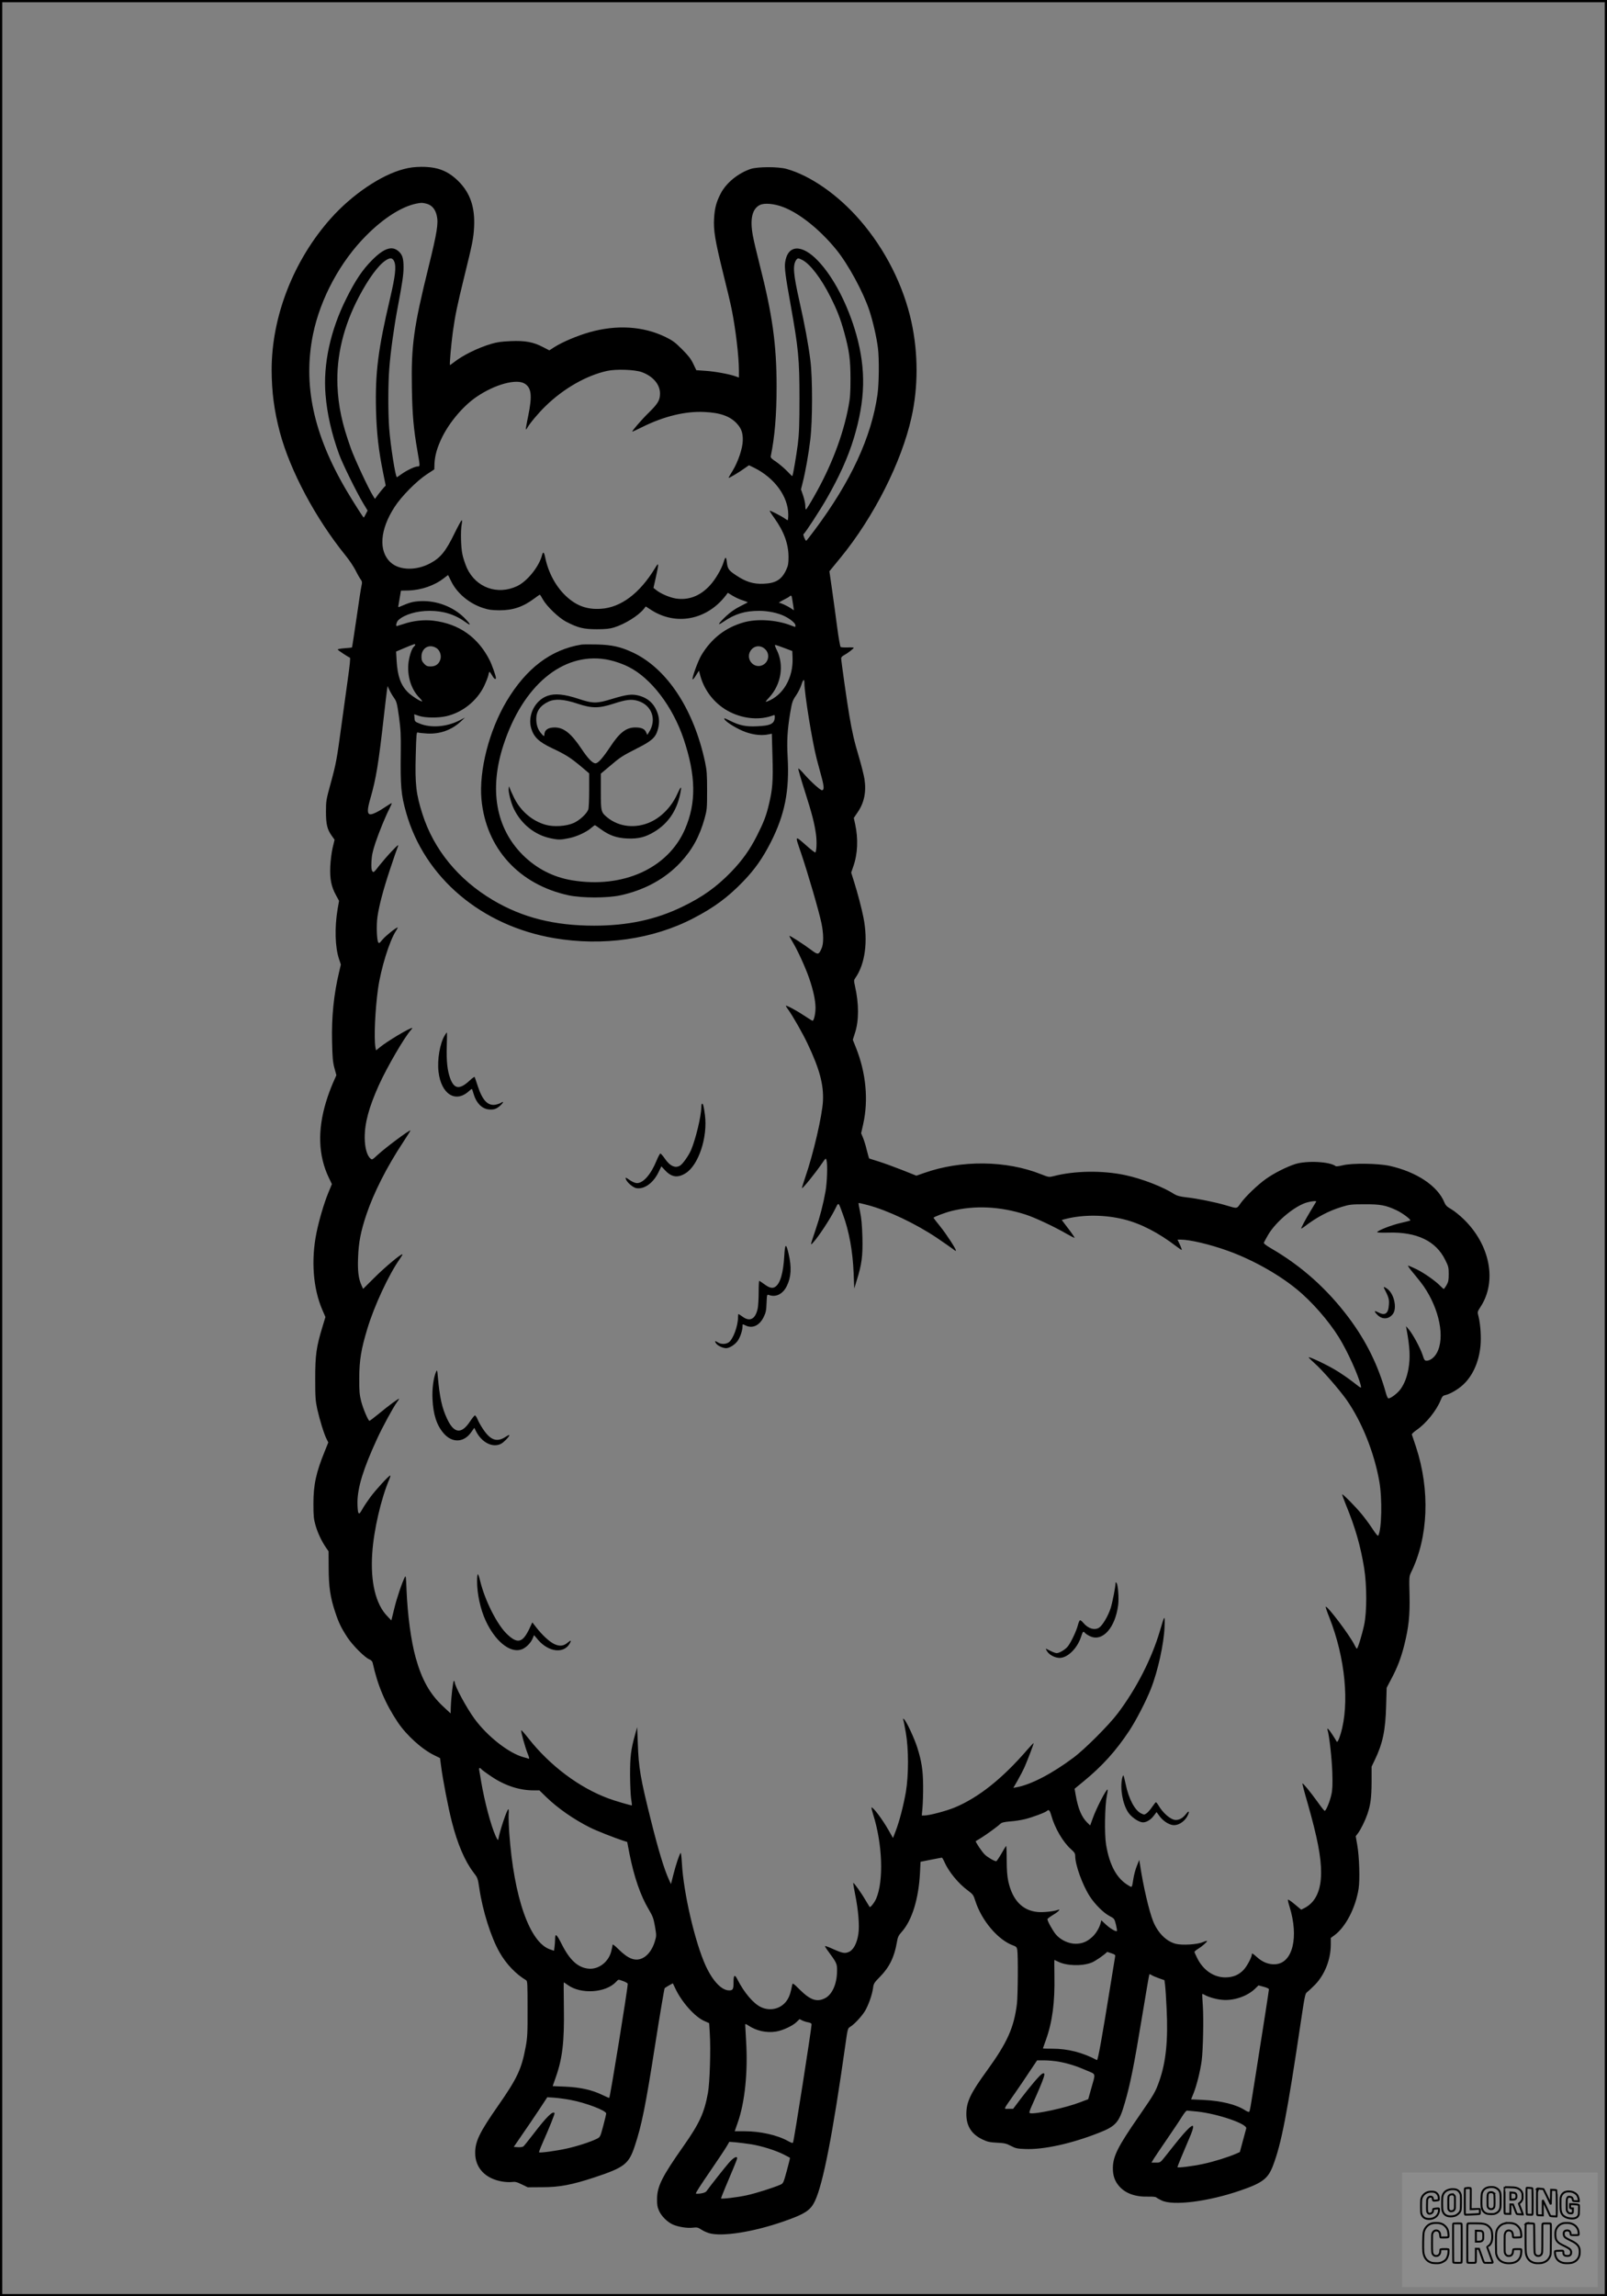 <?xml version="1.0" encoding="UTF-8"?>
<svg xmlns="http://www.w3.org/2000/svg" version="1.0" width="1792pt" height="2560pt" viewBox="0 0 1792 2560" preserveAspectRatio="xMidYMid meet">
  <rect x="0" y="0" width="1792" height="2560" fill="#808080" stroke="none"/>
  <g transform="translate(0.00 0.00) scale(1)">
    <g transform="translate(0,2560) scale(0.1,-0.1)" fill="#000000" stroke="none">
      <path d="M4503 23715 c-253 -65 -578 -285 -814 -550 -416 -467 -660 -1093 -660 -1689 1 -248 28 -453 92 -696 115 -429 397 -959 734 -1375 40 -49 89 -123 110 -164 20 -41 46 -86 57 -101 16 -22 18 -32 9 -71 -6 -24 -31 -188 -56 -364 -26 -176 -48 -321 -50 -323 -2 -2 -40 -6 -84 -9 -47 -4 -78 -10 -75 -15 7 -11 118 -84 136 -90 7 -3 -2 -89 -26 -258 -19 -140 -51 -372 -71 -515 -48 -357 -58 -412 -118 -630 -50 -182 -52 -195 -52 -315 0 -140 14 -198 66 -270 l30 -42 -22 -91 c-12 -54 -23 -140 -26 -207 -6 -139 11 -224 63 -319 l35 -64 -16 -91 c-35 -206 -29 -426 16 -559 l20 -60 -20 -86 c-58 -241 -85 -501 -78 -775 4 -174 8 -225 26 -292 l22 -81 -41 -93 c-22 -51 -56 -142 -74 -204 -97 -318 -86 -601 30 -844 l35 -73 -40 -97 c-47 -114 -103 -304 -131 -442 -63 -307 -39 -623 64 -862 l35 -81 -34 -112 c-68 -223 -80 -313 -80 -575 0 -210 3 -246 23 -340 28 -123 76 -279 104 -333 l19 -38 -39 -97 c-97 -237 -127 -374 -127 -587 0 -136 4 -172 23 -238 24 -85 67 -176 115 -247 l31 -45 1 -185 c1 -214 18 -327 72 -490 41 -124 68 -179 138 -286 59 -89 192 -222 243 -243 21 -9 34 -22 38 -40 55 -251 140 -452 280 -662 99 -147 272 -303 408 -368 l63 -31 12 -92 c19 -148 79 -460 121 -623 62 -243 144 -433 238 -557 49 -63 50 -67 67 -179 37 -252 130 -547 226 -715 74 -130 181 -242 295 -310 16 -9 17 -35 17 -320 1 -274 -2 -322 -21 -424 -46 -247 -94 -350 -307 -655 -207 -297 -256 -397 -256 -526 -1 -168 114 -289 303 -320 35 -6 83 -8 107 -5 36 5 55 0 110 -27 l66 -32 160 1 c195 0 330 26 583 109 335 111 384 149 450 348 77 231 121 447 227 1126 56 357 103 632 107 636 15 12 90 56 92 53 1 -2 12 -25 25 -53 70 -152 219 -320 325 -366 l54 -24 7 -112 c12 -178 0 -553 -20 -663 -41 -226 -95 -343 -276 -600 -237 -337 -291 -445 -292 -585 -1 -63 4 -91 22 -132 27 -60 93 -126 154 -153 60 -27 163 -43 224 -35 45 5 56 3 91 -20 22 -15 61 -33 88 -41 142 -43 497 13 834 131 240 84 299 123 349 230 90 192 198 747 337 1731 26 188 28 192 55 208 45 27 126 114 164 175 39 65 81 183 91 259 6 48 12 58 78 125 102 103 160 220 187 382 10 60 18 77 54 117 115 128 189 368 204 657 l6 125 115 23 c63 12 119 23 123 23 4 0 16 -20 27 -45 47 -109 156 -243 264 -322 55 -41 62 -50 81 -112 71 -224 256 -441 426 -501 31 -11 38 -19 43 -49 10 -60 7 -511 -4 -601 -33 -265 -107 -431 -334 -744 -184 -253 -229 -348 -230 -481 -1 -137 58 -230 183 -288 52 -25 80 -31 160 -35 82 -4 104 -9 155 -36 51 -27 71 -31 157 -34 205 -9 515 59 820 179 194 76 229 116 292 335 60 204 103 419 188 934 45 272 83 497 86 500 2 2 14 -2 26 -10 12 -8 49 -23 82 -35 l60 -21 7 -54 c4 -30 12 -148 17 -261 18 -355 -7 -597 -81 -808 -44 -124 -55 -143 -224 -388 -242 -349 -294 -454 -294 -587 0 -82 22 -145 72 -201 71 -80 182 -119 329 -114 37 1 74 -2 81 -8 7 -6 33 -21 58 -33 126 -65 523 -15 884 110 244 84 306 131 361 275 94 245 158 578 311 1605 42 282 49 317 68 329 11 8 51 45 87 81 111 113 179 284 179 452 l0 73 41 30 c125 92 235 305 269 517 16 99 8 362 -15 490 l-17 97 25 33 c32 43 79 138 105 213 36 106 46 185 47 360 l0 170 36 75 c88 182 119 330 126 600 l6 204 53 101 c68 128 107 231 144 377 49 198 63 326 58 558 -5 196 -4 207 17 250 193 391 214 916 55 1400 -23 69 -43 130 -46 137 -3 6 21 29 53 51 105 72 221 215 269 334 15 38 25 49 49 54 54 12 141 62 199 115 107 98 177 252 195 431 10 100 0 247 -22 333 -13 50 -13 50 25 109 182 282 105 685 -187 971 -45 44 -108 95 -141 114 -49 28 -64 43 -78 78 -76 183 -310 338 -608 405 -133 29 -423 33 -528 6 -36 -9 -69 -13 -75 -9 -64 51 -322 64 -450 24 -97 -31 -236 -101 -325 -164 -94 -66 -233 -200 -285 -273 -45 -64 -34 -62 -166 -23 -114 34 -311 74 -434 88 -73 8 -110 18 -136 34 -133 85 -358 172 -550 214 -252 54 -569 50 -803 -12 -47 -12 -53 -11 -134 21 -389 156 -894 162 -1310 14 l-83 -29 -161 64 c-89 35 -207 78 -262 95 -56 17 -102 32 -104 33 -2 2 -14 45 -27 96 -12 52 -32 114 -43 139 l-19 46 23 103 c60 267 31 570 -80 849 l-36 90 25 79 c44 134 44 325 -1 521 -13 59 -13 66 5 90 108 154 142 408 90 672 -19 99 -68 283 -103 393 l-34 109 23 67 c50 141 57 310 21 474 l-15 68 44 65 c72 105 97 226 75 369 -7 43 -34 152 -60 240 -53 176 -78 284 -110 475 -24 139 -90 604 -90 632 0 10 15 25 33 34 38 20 107 73 107 82 0 4 -30 6 -67 4 -38 -1 -73 1 -79 5 -5 5 -23 103 -38 218 -15 116 -41 304 -57 418 l-30 208 23 28 c13 15 59 73 104 127 368 450 677 1061 788 1559 76 337 76 716 0 1065 -89 408 -293 811 -573 1134 -245 284 -556 500 -821 573 -93 26 -323 25 -400 -1 -139 -47 -271 -154 -333 -273 -49 -95 -67 -162 -74 -278 -8 -135 12 -250 102 -615 41 -162 83 -341 94 -397 45 -224 81 -529 81 -685 l0 -77 -42 15 c-69 24 -227 53 -333 60 l-100 7 -34 71 c-26 55 -55 92 -125 162 -78 78 -105 98 -187 138 -248 120 -545 138 -849 51 -133 -38 -298 -108 -385 -163 l-59 -38 -72 37 c-107 56 -199 73 -358 66 -100 -4 -151 -11 -216 -30 -156 -47 -318 -127 -421 -208 -20 -16 -39 -29 -41 -29 -7 0 13 229 32 370 27 191 48 292 126 610 92 374 104 430 111 560 11 217 -43 377 -171 506 -119 119 -234 164 -416 164 -77 -1 -130 -7 -197 -25z m253 -386 c59 -15 99 -61 115 -135 19 -84 2 -188 -90 -562 -168 -678 -197 -885 -188 -1362 5 -297 19 -452 62 -698 30 -174 30 -172 3 -172 -31 0 -121 -43 -180 -85 -26 -19 -50 -35 -52 -35 -16 0 -71 348 -86 544 -13 168 -13 497 1 667 14 186 53 467 94 683 52 275 65 364 65 446 0 100 -13 142 -56 179 -72 64 -163 34 -294 -98 -107 -107 -188 -227 -289 -431 -177 -353 -259 -732 -231 -1069 18 -218 68 -437 151 -665 37 -103 194 -422 268 -545 l50 -83 -20 -39 c-10 -21 -21 -39 -23 -39 -6 0 -115 172 -190 298 -371 628 -490 1183 -375 1747 82 398 304 810 594 1100 194 195 395 322 558 355 59 11 63 11 113 -1z m3979 -38 c183 -70 411 -253 592 -476 131 -161 298 -469 367 -675 40 -122 81 -299 96 -420 15 -122 12 -398 -5 -519 -68 -475 -296 -968 -699 -1508 -50 -67 -93 -122 -96 -122 -10 0 -38 69 -30 74 18 11 180 259 258 395 141 246 239 463 303 674 129 427 137 762 29 1152 -93 332 -254 644 -428 826 -181 190 -339 182 -367 -18 -8 -62 3 -148 60 -464 89 -498 100 -610 100 -1050 0 -290 -4 -395 -18 -510 -17 -131 -54 -351 -62 -358 -1 -2 -29 25 -61 59 -33 33 -87 79 -121 102 -49 32 -61 45 -58 61 44 212 65 459 65 776 0 470 -47 804 -189 1360 -33 129 -67 273 -75 319 -35 185 -10 301 76 345 50 26 163 16 263 -23z m-4338 -608 c23 -57 11 -161 -47 -409 -134 -568 -167 -830 -157 -1244 7 -257 28 -448 78 -694 l30 -149 -24 -26 c-13 -14 -40 -48 -60 -74 l-36 -49 -21 34 c-49 76 -201 403 -245 523 -100 277 -142 472 -152 705 -13 330 67 663 239 990 105 200 214 350 296 405 53 36 80 33 99 -12z m4551 18 c86 -44 210 -206 311 -408 78 -155 111 -241 155 -398 56 -204 70 -304 70 -520 0 -153 -4 -212 -22 -306 -60 -319 -192 -667 -380 -996 -47 -84 -90 -153 -94 -153 -5 0 -8 19 -8 43 0 23 -11 73 -24 112 l-24 69 19 76 c29 113 66 318 85 480 25 207 26 680 1 880 -23 183 -63 399 -121 655 -69 308 -77 402 -40 463 18 27 25 27 72 3z m-1793 -1249 c127 -46 205 -138 205 -239 0 -74 -23 -113 -125 -213 -76 -74 -185 -200 -185 -212 0 -3 51 21 114 52 242 120 479 177 690 167 178 -8 287 -47 363 -129 50 -55 68 -104 66 -188 -1 -87 -52 -237 -113 -338 -27 -42 -47 -78 -45 -80 4 -4 123 66 178 107 l49 34 56 -27 c228 -112 382 -322 382 -522 0 -35 -3 -64 -6 -64 -3 0 -18 9 -33 20 -38 27 -163 91 -168 86 -2 -2 21 -39 52 -82 108 -151 158 -288 158 -435 0 -70 -4 -95 -25 -140 -50 -110 -117 -152 -254 -157 -112 -5 -196 21 -304 93 -85 56 -96 72 -105 149 -7 63 -16 63 -35 1 -25 -81 -93 -196 -155 -263 -109 -118 -240 -167 -381 -144 -70 12 -168 54 -218 95 l-29 23 27 120 c35 158 34 172 -9 101 -170 -281 -382 -441 -605 -454 -155 -10 -272 33 -388 141 -113 106 -197 260 -232 429 -12 62 -24 72 -35 30 -32 -128 -166 -295 -280 -348 -218 -102 -457 -16 -558 202 -19 43 -43 113 -51 155 -17 82 -21 265 -7 336 5 23 4 42 0 42 -5 0 -41 -65 -80 -145 -97 -200 -156 -273 -270 -334 -157 -85 -346 -81 -444 10 -136 126 -119 364 45 617 75 117 244 288 359 364 l84 55 2 64 c5 94 30 181 85 294 85 172 239 353 386 452 201 137 439 202 532 148 79 -47 89 -134 42 -363 -17 -80 -28 -147 -26 -149 2 -3 10 6 17 19 25 46 124 165 203 241 201 196 455 341 686 392 99 22 307 15 385 -13z m-2122 -2336 c65 -131 199 -243 350 -293 67 -22 101 -26 187 -27 151 0 263 38 390 133 30 23 57 41 60 41 3 0 18 -24 34 -53 44 -78 177 -206 261 -249 131 -68 194 -83 340 -83 97 0 145 5 190 19 122 37 276 133 335 208 l21 27 60 -39 c276 -178 619 -113 830 158 l25 33 56 -34 c31 -19 82 -42 113 -51 31 -10 55 -20 53 -22 -2 -1 -41 -22 -87 -45 -54 -27 -107 -64 -153 -107 -95 -90 -106 -115 -28 -62 126 86 238 120 396 120 100 0 213 -24 286 -61 64 -32 118 -78 118 -100 0 -23 6 -23 -57 1 -159 60 -371 73 -518 32 -205 -58 -361 -179 -474 -367 -36 -60 -105 -248 -98 -268 2 -7 19 12 37 42 l34 54 16 -59 c48 -175 173 -326 336 -405 157 -76 334 -89 477 -34 13 6 17 2 17 -16 -1 -77 -43 -100 -200 -106 -123 -6 -195 9 -302 63 -58 29 -67 32 -59 15 19 -34 150 -113 240 -144 89 -31 180 -40 252 -24 l36 7 7 -253 c8 -275 1 -365 -39 -532 -30 -129 -58 -201 -133 -350 -78 -155 -163 -275 -287 -404 -165 -170 -321 -282 -550 -392 -293 -142 -607 -209 -979 -209 -445 0 -801 90 -1131 286 -384 228 -658 563 -784 958 -71 222 -84 330 -75 654 6 236 9 262 23 256 9 -4 57 -9 107 -12 140 -7 269 39 370 132 l49 46 -70 -36 c-138 -68 -307 -81 -430 -33 -59 23 -60 25 -63 65 l-3 41 53 -18 c67 -23 217 -25 308 -3 178 42 337 169 418 334 22 47 44 102 48 123 3 20 9 37 13 37 3 0 16 -18 29 -40 22 -40 42 -52 42 -27 0 21 -45 148 -70 197 -130 256 -341 405 -625 440 -104 13 -228 0 -333 -36 -40 -13 -75 -24 -77 -24 -15 0 -2 50 18 67 67 62 204 103 348 103 153 0 284 -41 402 -127 67 -49 58 -24 -18 52 -125 123 -311 192 -489 183 -86 -5 -114 -13 -235 -65 -10 -5 -12 1 -7 23 3 16 10 58 16 94 l11 65 85 2 c142 4 291 56 394 137 25 19 45 35 46 35 1 1 17 -32 37 -73z m3800 -188 c3 -18 9 -55 13 -82 l7 -50 -34 23 c-39 26 -115 61 -132 61 -7 0 15 14 48 31 33 16 64 34 70 40 16 16 23 10 28 -23z m-4203 -517 c0 -5 -7 -14 -15 -21 -25 -21 -56 -120 -62 -199 -10 -140 35 -277 121 -367 24 -24 38 -44 33 -44 -22 0 -125 67 -162 106 -77 78 -112 179 -122 345 l-6 105 99 42 c106 44 114 47 114 33z m4115 -35 l90 -34 3 -75 c9 -224 -105 -420 -282 -487 -26 -9 -24 -5 22 45 135 147 168 361 83 531 -16 30 -23 54 -17 54 6 0 52 -15 101 -34z m-3877 -2 c37 -24 56 -80 43 -125 -16 -52 -53 -79 -108 -79 -37 0 -50 5 -74 31 -23 25 -29 40 -29 78 0 98 87 147 168 95z m3664 -11 c56 -53 41 -145 -28 -178 -96 -45 -191 64 -137 156 37 62 113 72 165 22z m438 -377 c0 -118 88 -658 137 -846 20 -74 47 -175 60 -224 23 -89 23 -126 -1 -126 -19 0 -126 97 -197 178 -35 41 -65 69 -67 63 -2 -6 30 -118 72 -249 82 -257 109 -362 126 -490 10 -78 6 -187 -9 -196 -3 -2 -42 27 -86 66 -148 129 -143 136 -70 -79 75 -222 197 -640 225 -774 25 -120 26 -230 1 -284 -32 -72 -40 -72 -117 -14 -77 58 -236 161 -241 155 -2 -2 14 -32 35 -67 54 -88 143 -283 185 -404 46 -134 70 -245 71 -330 0 -68 -18 -145 -33 -145 -4 0 -45 25 -91 56 -85 57 -199 118 -206 111 -2 -2 8 -19 22 -38 49 -66 166 -270 223 -392 130 -275 177 -449 168 -632 -8 -161 -107 -589 -197 -849 -22 -65 -39 -120 -37 -122 7 -8 144 161 219 270 47 68 47 68 55 40 13 -50 6 -245 -11 -344 -26 -145 -62 -285 -112 -432 -62 -184 -61 -179 -20 -133 55 61 179 249 230 349 52 101 40 107 97 -47 67 -181 108 -406 118 -647 l7 -175 26 85 c58 183 70 277 65 485 -4 138 -11 216 -26 285 -11 52 -19 96 -17 98 3 2 48 -8 103 -23 223 -59 534 -207 770 -365 81 -55 163 -112 181 -126 17 -15 32 -22 32 -17 0 21 -103 179 -174 268 -42 52 -76 96 -76 98 0 10 128 58 200 76 259 65 540 52 825 -39 103 -33 319 -134 459 -215 44 -25 83 -45 88 -45 5 0 -25 45 -67 100 l-75 99 37 10 c199 52 445 50 660 -4 186 -47 380 -147 578 -298 33 -25 61 -44 63 -42 2 2 -7 29 -21 59 l-26 56 37 0 c100 0 321 -52 517 -122 268 -95 561 -257 769 -426 170 -137 359 -353 475 -539 98 -158 221 -430 246 -542 7 -32 6 -31 -90 44 -54 42 -142 102 -197 134 -98 59 -286 147 -294 139 -2 -3 26 -31 62 -63 88 -77 281 -299 360 -411 171 -245 308 -587 365 -909 34 -190 27 -533 -11 -604 -5 -9 -25 14 -65 75 -32 49 -88 125 -125 169 -71 85 -199 215 -212 215 -4 0 15 -53 41 -117 104 -252 163 -458 203 -705 31 -193 31 -492 0 -633 -24 -113 -71 -265 -81 -265 -4 0 -15 17 -25 38 -48 102 -306 445 -323 429 -2 -3 16 -58 42 -122 176 -447 226 -959 125 -1295 -22 -73 -39 -102 -46 -83 -3 7 -23 39 -44 71 -40 63 -67 89 -56 55 19 -58 48 -321 53 -473 4 -135 2 -191 -10 -245 -17 -80 -62 -188 -76 -183 -5 1 -42 48 -81 103 -80 111 -160 208 -166 202 -3 -2 24 -105 60 -228 106 -373 149 -593 148 -769 -1 -198 -63 -328 -184 -391 l-38 -19 -72 60 c-40 34 -74 57 -76 51 -2 -5 6 -40 18 -77 105 -340 36 -626 -154 -642 -76 -6 -146 21 -213 82 -41 37 -53 44 -53 30 0 -34 -57 -140 -96 -179 -55 -55 -115 -79 -199 -80 -129 0 -247 79 -314 214 -17 33 -31 65 -31 70 0 5 17 20 37 32 46 28 103 78 103 89 0 5 -21 -1 -47 -12 -59 -26 -227 -37 -300 -19 -105 26 -200 120 -253 249 -46 113 -113 402 -147 632 l-9 55 -27 -68 c-15 -37 -32 -100 -38 -140 -17 -105 -14 -101 -50 -80 -135 77 -216 225 -255 459 -19 117 -14 433 9 547 8 37 11 67 8 67 -18 0 -127 -213 -166 -323 l-28 -78 -33 32 c-62 61 -102 154 -128 304 l-13 73 96 79 c214 175 364 342 514 568 77 117 188 332 241 467 78 198 145 504 152 688 5 144 2 141 -51 -40 -92 -313 -264 -648 -472 -923 -99 -131 -370 -402 -495 -494 -237 -177 -470 -298 -630 -328 l-38 -7 48 83 c26 46 61 113 77 149 38 87 105 263 101 267 -1 2 -31 -29 -66 -69 -280 -325 -546 -537 -814 -649 -95 -39 -283 -89 -339 -89 l-28 0 8 88 c4 48 8 157 7 242 -1 173 -17 276 -66 430 -33 103 -121 292 -146 312 -13 11 -15 10 -10 -3 4 -9 17 -75 29 -145 32 -182 32 -472 1 -659 -27 -154 -72 -329 -114 -438 l-30 -78 -50 88 c-69 121 -168 253 -189 253 -4 0 4 -34 17 -76 105 -330 120 -742 34 -942 -20 -45 -65 -102 -73 -91 -2 2 -22 36 -45 74 -44 77 -131 199 -137 193 -2 -2 7 -58 20 -123 36 -175 51 -353 37 -444 -15 -104 -54 -178 -104 -201 -47 -21 -70 -17 -187 35 -42 19 -78 32 -80 29 -3 -2 6 -18 18 -35 114 -155 116 -158 115 -244 -1 -144 -55 -265 -138 -304 -88 -43 -160 -18 -274 94 -79 78 -83 80 -88 56 -18 -90 -28 -120 -49 -157 -61 -105 -188 -143 -300 -90 -83 39 -186 160 -260 305 -31 63 -45 56 -45 -24 0 -82 -7 -95 -49 -95 -84 0 -182 103 -261 273 -120 263 -248 813 -266 1145 -4 68 -10 119 -14 115 -14 -15 -52 -128 -80 -238 l-28 -110 -27 60 c-50 111 -114 322 -194 642 -121 484 -139 590 -149 873 l-7 175 -23 -83 c-47 -167 -56 -246 -56 -452 1 -107 6 -226 12 -265 6 -38 10 -71 8 -72 -4 -4 -196 52 -261 77 -325 120 -652 365 -890 667 -44 56 -81 98 -83 93 -5 -14 44 -191 72 -260 18 -44 21 -60 11 -57 -7 3 -33 11 -57 17 -163 44 -401 230 -546 427 -90 123 -222 367 -222 412 0 6 -4 11 -9 11 -9 0 -30 -179 -34 -294 l-2 -68 -86 80 c-146 137 -235 296 -303 539 -53 190 -91 476 -103 762 -5 137 -8 160 -18 140 -31 -60 -91 -236 -119 -354 l-32 -130 -45 47 c-130 133 -190 383 -168 703 17 257 98 607 190 823 10 23 15 42 10 42 -15 0 -159 -157 -220 -239 -32 -44 -74 -105 -91 -137 -29 -50 -34 -54 -44 -38 -6 11 -10 63 -10 119 2 164 66 372 215 696 61 135 185 362 225 416 13 17 24 34 24 38 0 10 -115 -74 -222 -163 -55 -45 -104 -82 -108 -82 -14 0 -71 134 -93 219 -18 73 -22 113 -21 261 1 196 21 319 90 546 76 254 240 606 361 777 19 27 33 51 30 53 -10 11 -195 -143 -310 -258 l-128 -127 -19 42 c-33 75 -43 158 -37 309 6 168 29 286 92 476 82 244 228 533 412 811 45 69 81 126 80 128 -10 9 -278 -191 -367 -273 -59 -55 -61 -56 -80 -39 -39 35 -62 122 -63 230 -1 166 47 341 158 588 91 201 286 536 358 615 11 12 17 22 13 22 -30 0 -280 -149 -362 -217 l-41 -33 -7 37 c-17 106 -3 413 29 648 32 227 128 538 201 648 13 20 21 37 18 37 -18 0 -135 -94 -169 -135 -34 -42 -39 -45 -48 -29 -16 28 -21 195 -8 283 19 131 65 303 141 532 39 118 78 230 86 249 12 30 3 24 -65 -47 -43 -45 -107 -119 -142 -163 -58 -76 -64 -80 -77 -63 -10 13 -13 42 -10 108 4 72 13 114 45 211 44 128 106 281 155 378 16 32 28 60 26 62 -2 2 -31 -15 -63 -37 -84 -57 -153 -91 -178 -87 -33 5 -33 52 2 173 65 225 91 385 151 915 16 146 33 282 36 304 l6 38 19 -42 c11 -24 34 -64 52 -89 30 -43 34 -58 56 -213 19 -139 22 -203 20 -385 -5 -391 3 -482 60 -683 204 -723 839 -1261 1651 -1399 541 -92 1100 -13 1550 221 232 120 386 234 556 410 133 138 218 260 310 440 156 308 208 573 187 948 -10 177 -3 302 27 484 22 129 26 143 66 202 24 35 51 89 60 119 20 63 34 71 34 21z m5707 -5783 c-3 -5 -30 -50 -61 -101 -56 -93 -106 -186 -106 -198 0 -3 12 4 28 15 142 110 276 181 427 227 82 25 105 28 250 28 180 1 238 -10 361 -68 65 -31 161 -103 150 -113 -2 -2 -51 -15 -109 -28 -97 -22 -247 -80 -260 -101 -3 -6 49 -8 126 -6 317 9 529 -93 633 -304 36 -71 39 -85 39 -158 0 -67 -4 -88 -24 -123 -14 -24 -28 -43 -31 -43 -3 0 -19 14 -36 31 -53 56 -184 148 -268 189 -45 22 -88 40 -94 40 -7 0 23 -42 66 -92 43 -51 91 -113 108 -138 176 -257 239 -573 147 -742 -28 -52 -75 -88 -115 -88 -21 0 -27 9 -45 66 -25 76 -110 233 -154 284 l-30 35 5 -30 c38 -205 44 -321 22 -445 -17 -94 -44 -163 -86 -224 -31 -45 -109 -106 -137 -106 -7 0 -20 26 -28 58 -87 312 -221 583 -416 843 -243 323 -527 576 -867 773 -58 34 -81 53 -78 63 3 8 25 47 47 86 87 149 300 326 438 363 52 14 104 18 98 7z m-9307 -6329 c8 -8 59 -46 115 -83 146 -98 307 -150 460 -151 l70 0 80 -78 c129 -124 303 -245 484 -336 62 -32 270 -114 370 -147 l45 -14 26 -135 c51 -256 123 -465 214 -617 46 -78 54 -100 70 -191 17 -101 17 -104 -3 -170 -27 -87 -76 -153 -135 -182 -81 -39 -159 -10 -268 98 -50 49 -68 61 -68 47 0 -10 -7 -45 -16 -77 -32 -114 -140 -195 -248 -186 -119 10 -211 93 -301 271 -60 119 -75 129 -75 56 0 -20 -3 -57 -6 -82 l-6 -45 -44 15 c-228 77 -404 580 -455 1297 -6 88 -9 184 -7 213 3 29 1 53 -3 53 -15 0 -97 -244 -111 -330 -4 -22 -8 -18 -31 31 -52 114 -123 380 -162 609 -8 52 -18 107 -21 123 -6 30 6 36 26 11z m6354 -516 c39 -140 131 -297 221 -376 37 -33 45 -46 45 -74 0 -99 80 -321 162 -449 56 -87 151 -182 216 -217 59 -31 59 -32 76 -98 9 -37 14 -70 11 -72 -10 -11 -77 29 -125 74 l-49 46 -7 -29 c-13 -53 -52 -119 -94 -157 -59 -54 -113 -76 -186 -76 -77 0 -167 42 -219 103 -35 41 -95 150 -95 171 1 6 29 27 62 47 58 34 94 71 53 56 -40 -16 -165 -29 -223 -23 -170 15 -282 132 -328 341 -12 56 -18 127 -18 238 0 86 -3 157 -6 157 -3 0 -27 -39 -53 -85 -27 -47 -53 -85 -58 -85 -20 0 -95 43 -127 74 -31 29 -108 144 -101 150 2 1 29 17 59 36 63 39 185 128 215 157 16 15 41 21 110 27 50 3 125 15 168 26 81 20 225 74 242 91 20 20 32 7 49 -53z m669 -1534 c40 -13 46 -19 42 -37 -2 -12 -25 -150 -50 -307 -98 -608 -142 -853 -153 -847 -159 85 -323 127 -499 127 -57 0 -103 1 -103 3 0 1 15 45 34 97 71 199 100 417 94 713 -1 97 -2 177 0 177 1 0 20 -9 40 -19 92 -47 265 -53 372 -12 41 15 144 86 176 120 0 1 21 -6 47 -15z m-5442 -311 c27 -10 49 -23 49 -30 0 -55 -195 -1259 -206 -1271 -1 -2 -35 12 -76 32 -114 56 -248 86 -414 93 l-141 6 32 91 c77 216 99 401 93 787 -2 153 -3 279 -1 279 2 0 22 -14 45 -30 146 -106 423 -88 538 35 28 30 21 29 81 8z m7199 -91 c0 -12 -57 -380 -150 -967 -60 -379 -62 -389 -70 -398 -4 -5 -25 3 -46 17 -98 64 -265 105 -465 115 l-137 6 30 74 c34 88 73 243 88 356 16 119 23 472 13 615 -5 69 -8 127 -6 130 2 2 13 -2 25 -9 39 -24 127 -50 195 -56 129 -13 281 39 369 124 l38 37 58 -16 c33 -8 58 -20 58 -28z m-5204 -347 c16 -8 46 -18 67 -21 26 -5 37 -12 37 -24 0 -43 -194 -1283 -206 -1313 -4 -12 -15 -9 -57 14 -121 67 -310 109 -487 109 l-107 0 34 97 c80 228 114 566 93 909 -5 93 -10 175 -10 182 0 10 9 8 33 -8 91 -61 203 -86 310 -69 74 11 191 66 231 108 17 17 31 31 32 31 1 0 15 -7 30 -15z m2863 -460 c110 -21 197 -49 309 -98 107 -46 101 -22 49 -206 l-32 -114 -90 -34 c-159 -62 -496 -135 -558 -122 -14 3 -10 18 24 94 143 321 159 372 109 345 -25 -14 -127 -133 -237 -277 l-85 -113 -50 0 c-59 0 -67 -22 67 170 48 69 124 180 168 248 l82 122 81 0 c45 0 119 -7 163 -15z m-5447 -426 c168 -31 398 -118 398 -152 0 -6 -15 -68 -33 -137 -33 -123 -34 -125 -71 -144 -70 -35 -221 -84 -336 -109 -115 -26 -300 -51 -309 -42 -2 3 15 49 39 103 79 178 138 326 134 334 -18 29 -90 -42 -236 -233 -53 -69 -103 -131 -111 -138 -9 -7 -35 -11 -62 -9 l-46 3 96 140 c54 77 138 202 188 277 l90 137 76 -5 c42 -3 124 -14 183 -25z m6990 -130 c231 -25 559 -138 545 -188 -3 -9 -20 -72 -38 -140 l-33 -123 -45 -20 c-88 -38 -248 -88 -362 -112 -117 -26 -289 -47 -289 -36 0 8 68 173 129 314 69 158 61 186 -27 94 -47 -49 -84 -94 -235 -285 -58 -73 -58 -73 -107 -73 l-50 0 29 48 c17 26 84 126 150 222 66 96 139 205 162 243 23 37 47 67 55 67 7 0 60 -5 116 -11z m-4972 -365 c117 -20 262 -65 355 -111 39 -20 72 -37 74 -39 2 -2 -14 -67 -35 -144 -38 -139 -40 -142 -74 -157 -88 -37 -268 -94 -372 -117 -104 -23 -288 -45 -288 -34 0 5 79 198 139 338 22 52 41 101 41 108 0 31 -42 7 -92 -50 -49 -56 -212 -263 -249 -315 -9 -13 -31 -22 -66 -27 -29 -4 -53 -4 -53 0 0 12 41 76 180 279 75 110 150 222 165 249 l28 48 76 -6 c42 -4 119 -14 171 -22z"></path>
      <path d="M6485 18414 c-341 -55 -617 -264 -837 -633 -195 -328 -308 -774 -279 -1094 51 -546 420 -950 974 -1069 148 -31 428 -31 574 0 271 59 500 184 671 367 131 140 213 290 269 490 26 95 28 111 28 310 0 183 -3 224 -23 320 -126 588 -424 1041 -804 1220 -136 64 -235 86 -398 90 -80 2 -158 1 -175 -1z m265 -164 c84 -14 178 -44 260 -85 250 -125 492 -442 614 -805 137 -410 142 -710 14 -1005 -189 -436 -692 -663 -1259 -569 -211 35 -397 131 -550 283 -301 301 -376 733 -214 1228 216 659 656 1028 1135 953z"></path>
      <path d="M6107 17843 c-142 -49 -228 -221 -182 -368 30 -95 87 -148 233 -217 151 -71 202 -104 320 -202 l92 -78 0 -188 c0 -104 -4 -200 -10 -215 -18 -48 -97 -121 -163 -150 -82 -37 -223 -46 -313 -20 -148 42 -275 150 -348 294 -23 47 -46 97 -50 111 l-9 25 -4 -23 c-7 -36 24 -160 56 -227 81 -170 233 -293 408 -330 87 -19 117 -19 210 1 85 17 194 68 246 114 19 16 37 30 41 30 3 0 33 -20 65 -44 96 -70 178 -99 298 -104 122 -5 201 15 300 75 165 100 263 255 296 466 7 46 -6 31 -41 -46 -61 -137 -172 -253 -295 -310 -165 -77 -353 -58 -484 49 -71 58 -73 67 -73 291 l0 198 101 85 c119 101 135 111 309 200 155 78 200 118 224 201 20 67 20 126 0 185 -36 106 -105 171 -211 199 -75 20 -133 13 -298 -37 -173 -53 -212 -53 -380 3 -153 50 -258 60 -338 32z m333 -88 c159 -53 238 -53 399 -1 140 46 200 54 272 33 159 -47 217 -212 124 -353 l-17 -27 -13 29 c-16 38 -52 54 -121 54 -101 0 -175 -57 -280 -217 -84 -126 -135 -183 -164 -183 -32 0 -85 55 -156 162 -115 172 -197 237 -297 238 -77 0 -116 -28 -117 -83 -1 -20 -5 -18 -34 15 -38 43 -56 96 -56 162 0 87 43 149 135 193 74 35 173 29 325 -22z"></path>
      <path d="M4960 14058 c-54 -87 -86 -272 -70 -406 29 -252 192 -354 342 -214 15 14 29 24 31 21 2 -2 11 -29 20 -60 29 -96 90 -158 163 -167 58 -6 87 3 129 39 39 35 47 58 13 35 -13 -8 -41 -18 -64 -22 -85 -13 -143 48 -195 204 -17 53 -34 101 -36 105 -3 4 -26 -12 -52 -36 -114 -107 -175 -101 -220 19 -32 85 -44 193 -39 359 3 85 3 155 1 155 -2 0 -12 -15 -23 -32z"></path>
      <path d="M7827 13294 c-4 -4 -7 -22 -7 -40 0 -96 -63 -357 -115 -478 -25 -58 -90 -150 -119 -169 -54 -36 -117 -7 -176 81 -19 28 -40 51 -46 52 -5 0 -25 -36 -43 -80 -62 -152 -147 -250 -218 -250 -19 0 -50 13 -81 34 -44 31 -49 32 -44 14 9 -36 78 -96 117 -104 87 -16 188 55 247 175 l33 68 45 -48 c71 -74 138 -83 225 -29 144 89 248 401 216 649 -12 98 -23 136 -34 125z"></path>
      <path d="M8746 11604 c-11 -196 -45 -313 -101 -350 -32 -21 -66 -13 -126 32 -26 19 -49 34 -53 34 -3 0 -6 -58 -6 -130 0 -71 -5 -152 -11 -179 -25 -116 -86 -150 -167 -91 -23 16 -44 30 -47 30 -3 0 -5 -15 -5 -34 0 -99 -56 -250 -105 -282 -34 -22 -87 -22 -121 1 -31 20 -38 16 -19 -12 18 -26 75 -53 112 -53 37 0 96 37 128 80 28 38 55 117 55 162 0 28 0 28 30 13 78 -40 157 -6 205 90 25 51 30 73 33 157 4 96 5 98 26 91 78 -29 156 10 200 100 49 100 55 208 20 359 -28 121 -40 117 -48 -18z"></path>
      <path d="M4863 10307 c-29 -64 -46 -189 -40 -306 8 -172 47 -291 124 -380 94 -110 225 -105 306 10 l36 51 20 -40 c64 -125 186 -186 278 -138 31 16 93 80 93 96 0 5 -16 -2 -36 -15 -101 -68 -173 -45 -259 85 -24 36 -51 84 -60 108 -10 23 -22 42 -29 42 -6 0 -30 -30 -54 -66 -97 -147 -180 -137 -258 32 -56 121 -81 233 -102 469 -6 73 -8 77 -19 52z"></path>
      <path d="M5320 7971 c0 -140 37 -311 95 -437 104 -227 268 -363 394 -325 49 14 107 69 130 123 l16 39 47 -55 c115 -133 281 -154 348 -44 25 42 18 47 -20 15 -44 -38 -88 -43 -144 -18 -54 23 -139 101 -204 185 l-46 59 -33 -71 c-75 -157 -131 -171 -246 -63 -112 104 -251 379 -304 601 -9 38 -20 70 -25 70 -4 0 -8 -35 -8 -79z"></path>
      <path d="M12440 7955 c0 -43 -34 -216 -54 -281 -27 -86 -89 -191 -127 -218 -50 -35 -124 -14 -177 50 -17 20 -35 34 -40 30 -5 -3 -15 -27 -22 -53 -16 -66 -81 -201 -115 -241 -30 -35 -92 -72 -123 -72 -10 0 -41 11 -68 25 -27 14 -50 25 -52 25 -2 0 5 -13 14 -29 24 -40 88 -74 140 -74 90 0 199 108 240 238 19 59 24 64 45 38 8 -9 34 -25 58 -36 138 -61 278 97 310 350 10 76 -2 230 -19 247 -6 6 -10 6 -10 1z"></path>
      <path d="M12513 5774 c-24 -116 5 -281 66 -377 32 -49 102 -101 152 -112 41 -9 97 21 135 72 l31 41 30 -41 c38 -54 101 -97 152 -104 55 -7 121 32 157 92 33 58 26 80 -11 31 -33 -43 -72 -66 -113 -66 -55 0 -144 75 -197 168 -11 18 -23 31 -26 30 -4 -2 -22 -25 -41 -52 -18 -27 -45 -59 -60 -70 -27 -19 -29 -19 -63 -3 -71 34 -140 165 -173 329 -10 48 -21 90 -24 94 -4 3 -10 -11 -15 -32z"></path>
      <path d="M15432 11243 c55 -108 60 -126 56 -188 -6 -101 -43 -127 -121 -85 -45 24 -48 12 -7 -29 55 -55 128 -50 173 11 46 62 15 214 -55 273 -28 24 -54 34 -46 18z"></path>
    </g>
  </g>
  <rect x="0.0" y="0.0" width="1792.0" height="2560.0" fill="none" stroke="black" stroke-width="5"></rect>
  <g transform="translate(1563.55 2422.00) scale(0.213)" opacity="1.0">
    <rect x="0" y="0" width="1024.0" height="600.0" fill="white" fill-opacity="0.1"></rect>
    <g transform="translate(0,650) scale(0.1,-0.1)" stroke="none">
      <path fill="none" stroke="#000000" stroke-width="100" d="M4491 5720 c-164 -43 -269 -147 -319 -315 -19 -65 -29 -577 -13 -693 25 -190 116 -310 276 -367 63 -23 284 -32 370 -16 122 22 249 110 294 205 51 104 56 150 56 496 0 341 -4 385 -48 478 -46 100 -156 184 -282 217 -83 21 -241 19 -334 -5z m270 -273 c19 -12 43 -40 54 -62 18 -37 20 -64 23 -320 5 -339 -1 -384 -56 -436 -87 -82 -235 -56 -289 51 -22 43 -23 53 -23 335 0 314 7 370 52 412 34 32 66 42 139 42 53 1 73 -4 100 -22z"></path>
      <path fill="none" stroke="#000000" stroke-width="100" d="M5367 5723 c-4 -3 -7 -311 -7 -683 0 -618 1 -679 17 -691 12 -10 51 -14 152 -14 l136 0 3 248 2 248 67 -3 67 -3 34 -85 c18 -47 58 -152 89 -235 30 -82 63 -158 73 -168 14 -15 40 -19 165 -24 l148 -6 -5 34 c-4 19 -49 143 -102 276 -53 133 -96 246 -96 251 0 6 15 19 33 31 53 33 104 92 134 156 27 57 28 67 27 195 0 115 -4 144 -23 193 -31 80 -76 135 -148 183 -83 56 -166 82 -303 94 -129 11 -453 14 -463 3z m541 -300 c55 -27 77 -73 77 -163 0 -61 -4 -82 -23 -111 -34 -55 -73 -69 -191 -69 l-101 0 0 187 0 186 101 -6 c66 -4 114 -12 137 -24z"></path>
      <path fill="none" stroke="#000000" stroke-width="100" d="M6514 5685 c-4 -9 -5 -320 -2 -690 3 -511 7 -678 16 -687 19 -19 273 -30 291 -13 11 11 13 126 12 675 -1 364 -6 672 -11 685 -11 28 -27 31 -187 40 -99 6 -114 5 -119 -10z"></path>
      <path fill="none" stroke="#000000" stroke-width="100" d="M3355 5683 c-27 -3 -55 -9 -62 -15 -10 -8 -13 -150 -13 -683 0 -592 2 -674 15 -685 12 -10 52 -11 173 -6 362 15 578 29 590 38 8 7 12 46 12 129 0 108 -2 119 -20 129 -11 6 -24 9 -28 7 -4 -3 -103 -8 -221 -12 l-214 -7 5 545 c4 384 2 549 -5 556 -11 11 -120 12 -232 4z"></path>
      <path fill="none" stroke="#000000" stroke-width="100" d="M7067 5654 c-4 -4 -7 -310 -7 -680 0 -625 1 -673 18 -692 15 -18 31 -21 152 -24 l134 -3 -3 400 c-2 277 1 397 8 390 11 -11 153 -311 251 -530 96 -215 128 -281 142 -292 7 -6 82 -14 165 -17 l153 -7 11 28 c14 34 3 1333 -11 1347 -5 5 -70 11 -144 14 l-136 5 -1 -54 c-1 -30 -5 -200 -8 -379 l-6 -325 -73 150 c-40 83 -123 256 -184 385 -61 129 -117 242 -125 252 -11 12 -40 18 -121 22 -59 4 -130 9 -157 12 -28 3 -54 2 -58 -2z"></path>
      <path fill="none" stroke="#000000" stroke-width="100" d="M2507 5614 c-220 -49 -342 -159 -394 -357 -24 -91 -24 -641 0 -740 57 -233 232 -339 510 -310 56 6 127 21 158 33 76 29 187 114 226 174 64 95 67 114 71 505 2 232 -1 371 -8 404 -27 126 -116 235 -228 278 -74 29 -236 35 -335 13z m191 -281 c15 -11 36 -35 47 -54 19 -32 20 -52 20 -349 0 -309 0 -316 -23 -362 -31 -62 -75 -89 -155 -95 -53 -4 -67 -2 -97 19 -19 13 -44 41 -55 63 -19 37 -20 60 -20 350 0 337 2 351 60 405 54 51 169 63 223 23z"></path>
      <path fill="none" stroke="#000000" stroke-width="100" d="M8568 5491 c-133 -43 -219 -134 -262 -280 -13 -45 -16 -107 -16 -343 0 -320 9 -395 60 -506 73 -156 258 -255 506 -269 191 -11 324 47 376 165 19 42 22 70 26 288 4 209 3 242 -11 256 -19 18 -186 38 -347 41 l-105 2 -3 -95 c-1 -52 2 -102 7 -109 6 -10 33 -16 75 -19 l66 -4 0 -105 c0 -98 -1 -105 -26 -130 -23 -23 -31 -25 -99 -21 -64 3 -79 7 -112 34 -21 16 -49 52 -63 80 -25 49 -25 51 -25 324 0 303 6 348 56 402 28 29 32 30 99 26 105 -6 152 -50 167 -158 8 -53 9 -54 48 -62 22 -5 90 -10 150 -11 l110 -2 3 43 c4 52 -30 180 -66 245 -53 99 -179 183 -317 212 -96 20 -226 18 -297 -4z"></path>
      <path fill="none" stroke="#000000" stroke-width="100" d="M1390 5484 c-203 -45 -359 -207 -390 -404 -13 -83 -13 -616 0 -694 20 -123 100 -235 203 -281 98 -45 271 -51 387 -13 211 67 340 238 340 451 0 54 -3 69 -17 74 -24 9 -264 -15 -280 -28 -7 -7 -13 -31 -13 -60 0 -56 -13 -95 -43 -128 -31 -34 -95 -61 -144 -61 -35 0 -48 6 -77 35 -52 52 -58 99 -54 423 3 257 5 280 24 323 42 89 120 132 202 109 53 -14 72 -42 81 -120 11 -90 15 -92 150 -79 62 6 125 15 138 20 25 9 25 10 21 107 -3 82 -9 106 -33 155 -33 68 -97 130 -163 160 -60 27 -235 33 -332 11z"></path>
      <path fill="none" stroke="#000000" stroke-width="100" d="M1600 3845 c-239 -44 -424 -235 -476 -495 -22 -109 -33 -831 -15 -1000 31 -300 174 -492 425 -572 45 -15 100 -21 211 -25 181 -6 263 8 380 66 147 73 214 152 266 311 26 78 32 117 37 219 4 98 2 125 -9 132 -22 14 -393 11 -407 -3 -7 -7 -12 -39 -12 -73 0 -169 -84 -275 -217 -275 -68 0 -110 18 -150 64 -65 73 -68 99 -68 606 0 446 1 456 22 515 78 208 337 201 392 -11 6 -23 13 -75 16 -115 3 -41 10 -78 15 -83 10 -10 289 -10 357 0 63 9 67 18 60 147 -12 210 -62 331 -181 445 -86 82 -165 123 -280 146 -94 19 -261 20 -366 1z"></path>
      <path fill="none" stroke="#000000" stroke-width="100" d="M5376 3840 c-151 -39 -268 -118 -350 -237 -106 -157 -118 -245 -114 -863 4 -463 5 -477 27 -550 33 -106 72 -178 131 -243 123 -135 290 -197 526 -197 326 0 528 127 610 384 34 106 48 339 20 349 -29 12 -386 9 -400 -2 -7 -6 -16 -44 -20 -85 -17 -192 -81 -266 -226 -266 -93 1 -163 55 -197 152 -16 48 -18 92 -18 503 0 437 1 452 22 520 26 81 57 119 121 147 78 35 188 8 237 -56 30 -40 55 -133 55 -206 0 -92 6 -95 157 -92 70 1 161 5 201 8 87 8 88 9 78 158 -12 189 -62 314 -170 422 -76 76 -130 109 -241 144 -102 33 -337 38 -449 10z"></path>
      <path fill="none" stroke="#000000" stroke-width="100" d="M8441 3845 c-204 -45 -357 -196 -406 -402 -24 -99 -17 -331 13 -416 47 -137 141 -225 342 -323 334 -162 396 -203 438 -284 19 -37 23 -57 20 -116 -3 -59 -8 -77 -30 -107 -39 -50 -98 -70 -190 -65 -137 7 -187 57 -188 185 0 95 4 94 -223 86 -106 -3 -198 -10 -204 -16 -17 -13 -17 -107 1 -200 44 -226 196 -375 436 -423 103 -20 339 -15 435 10 199 53 340 189 391 377 21 78 28 222 15 311 -16 115 -56 191 -145 276 -85 81 -145 117 -386 235 -250 122 -298 173 -301 319 -3 109 52 167 164 175 115 8 183 -49 194 -164 3 -32 10 -64 16 -70 10 -14 340 -17 387 -4 24 7 25 9 22 92 -5 150 -54 269 -153 369 -69 70 -189 133 -297 155 -90 18 -265 18 -351 0z"></path>
      <path fill="none" stroke="#000000" stroke-width="100" d="M2710 3833 c-14 -2 -29 -9 -35 -14 -7 -7 -9 -354 -7 -1017 3 -910 5 -1008 20 -1019 20 -16 384 -18 413 -3 19 10 19 32 19 1019 0 923 -1 1010 -16 1022 -13 10 -61 14 -193 16 -97 1 -187 -1 -201 -4z"></path>
      <path fill="none" stroke="#000000" stroke-width="100" d="M3455 3833 c-47 -12 -45 32 -45 -1034 0 -987 0 -1009 19 -1019 12 -6 98 -10 210 -10 159 0 192 3 205 16 14 13 16 61 16 370 l0 355 81 -3 82 -3 88 -245 c49 -135 105 -292 124 -350 20 -58 45 -113 57 -122 18 -16 45 -18 229 -18 184 0 210 2 216 16 7 19 16 -7 -153 448 -74 197 -134 362 -134 366 0 4 23 22 50 40 162 104 228 273 217 560 -8 225 -46 336 -153 450 -104 110 -219 160 -413 179 -101 11 -657 13 -696 4z m721 -409 c64 -48 69 -61 72 -231 4 -176 -7 -223 -59 -267 -43 -36 -89 -46 -216 -46 l-113 0 0 286 0 286 144 -4 c127 -3 148 -5 172 -24z"></path>
      <path fill="none" stroke="#000000" stroke-width="100" d="M6510 3834 c-51 -11 -50 7 -50 -683 1 -672 7 -842 35 -951 45 -175 148 -311 289 -380 117 -58 200 -73 376 -68 124 4 156 9 225 32 108 37 176 79 246 153 61 66 117 169 140 258 9 37 13 248 16 831 4 727 3 782 -13 795 -13 11 -57 14 -204 14 -171 0 -190 -2 -209 -19 -21 -19 -21 -19 -21 -746 0 -782 0 -782 -52 -861 -64 -95 -228 -106 -302 -19 -61 73 -60 64 -66 877 -4 562 -8 745 -17 754 -13 13 -341 23 -393 13z"></path>
    </g>
  </g>
</svg>
